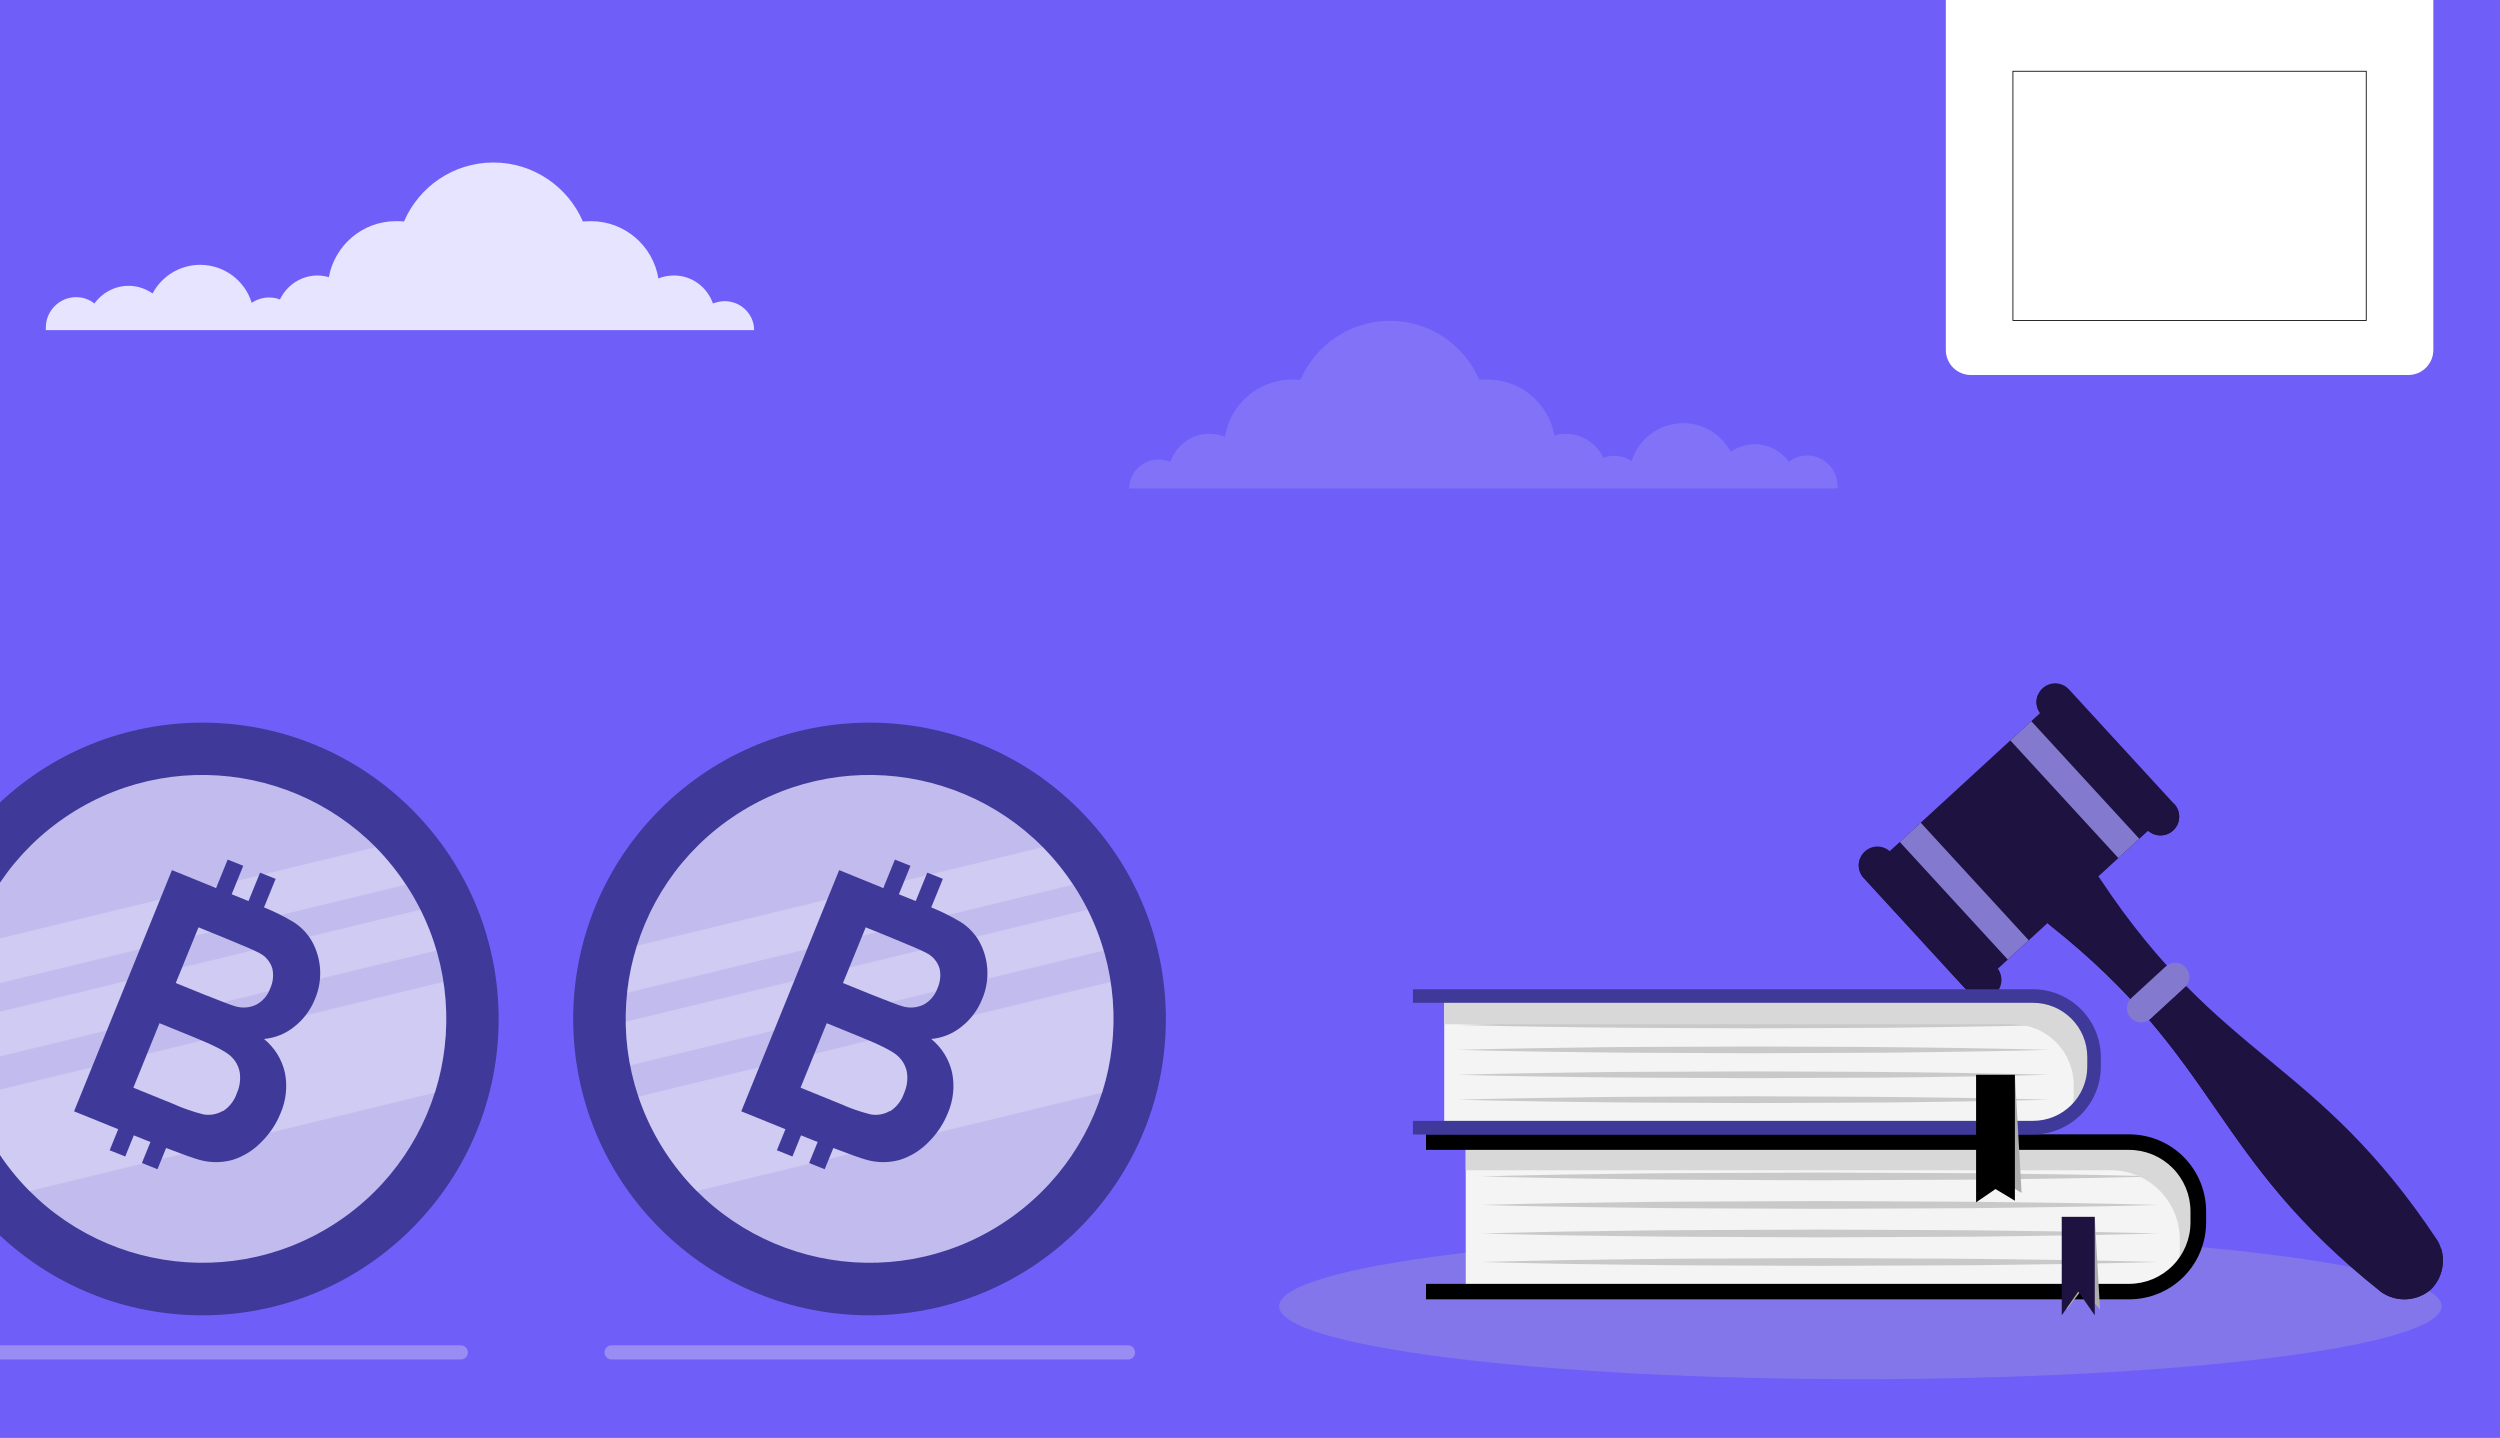 <?xml version="1.0" encoding="UTF-8"?> <svg xmlns="http://www.w3.org/2000/svg" width="600" height="345" viewBox="0 0 600 345" fill="none"><rect x="0" y="0" width="600" height="345" fill="#333333" stroke="none"/><g clip-path="url(#clip0)"><rect width="600" height="345" fill="#705EF9"></rect><path d="M467 0H584V84C584 87.314 581.314 90 578 90H473C469.686 90 467 87.314 467 84V0Z" fill="white"></path><g clip-path="url(#clip1)"><path fill-rule="evenodd" clip-rule="evenodd" d="M480.344 17H575.969V77H480.344V17Z" fill="white"></path><path fill-rule="evenodd" clip-rule="evenodd" d="M480.344 17H575.969V47H480.344V17Z" fill="#DF0000"></path><path fill-rule="evenodd" clip-rule="evenodd" d="M502.391 22.025C499.875 22.534 497.622 23.842 496.01 25.729C494.397 27.617 493.524 29.969 493.537 32.391C493.549 34.812 494.447 37.156 496.078 39.029C497.71 40.902 499.976 42.189 502.497 42.675C501.053 43.068 499.541 43.189 498.047 43.031C496.553 42.873 495.107 42.439 493.791 41.754C492.476 41.069 491.317 40.146 490.382 39.039C489.446 37.931 488.752 36.661 488.339 35.3C487.519 32.565 487.884 29.636 489.352 27.153C490.82 24.67 493.274 22.835 496.175 22.05C498.3 21.475 500.266 21.462 502.404 22.025H502.391Z" fill="white"></path><path fill-rule="evenodd" clip-rule="evenodd" d="M500.664 30.75L501.315 32.625L499.588 31.475L497.888 32.65L498.513 30.75L496.812 29.587L498.924 29.562L499.588 27.687L500.252 29.562H502.351L500.664 30.75ZM502.988 37.25L503.652 39.137L501.926 37.987L500.213 39.15L500.85 37.262L499.15 36.087L501.262 36.075L501.912 34.187L502.577 36.062H504.702L502.988 37.25ZM510.758 37.2L511.409 39.1L509.682 37.937L507.982 39.1L508.606 37.212L506.906 36.05L509.018 36.025L509.682 34.15L510.346 36.025H512.445L510.758 37.2ZM513.069 30.75L513.72 32.637L511.993 31.487L510.293 32.65L510.93 30.762L509.217 29.587L511.342 29.575L511.98 27.687L512.644 29.562H514.769L513.069 30.75ZM506.92 26.462L507.584 28.362L505.857 27.2L504.144 28.375L504.781 26.475L503.081 25.3L505.18 25.287L505.844 23.4L506.508 25.275H508.633L506.92 26.462Z" fill="white"></path></g><rect x="483.1" y="17.1" width="84.8" height="59.8" stroke="black" stroke-width="0.2"></rect><path d="M173.897 72.277C172.939 72.277 171.981 72.517 171.103 72.837C169.746 68.918 166.075 66.118 161.765 66.118C160.408 66.118 159.131 66.358 158.014 66.838C156.737 58.998 149.953 53.079 141.812 53.079C141.174 53.079 140.535 53.159 139.897 53.159C136.305 44.84 128.005 39 118.427 39C108.77 39 100.549 44.84 96.958 53.159C96.319 53.079 95.681 53.079 95.042 53.079C86.981 53.079 80.357 58.838 78.92 66.518C78.042 66.278 77.164 66.118 76.207 66.118C72.216 66.118 68.784 68.518 67.188 71.877C66.39 71.557 65.512 71.397 64.554 71.397C63.038 71.397 61.601 71.877 60.404 72.677C58.807 67.398 53.859 63.558 48.033 63.558C43.084 63.558 38.775 66.358 36.62 70.437C35.023 69.317 33.028 68.598 30.873 68.598C27.521 68.598 24.488 70.277 22.653 72.837C21.455 71.877 19.939 71.317 18.263 71.317C14.272 71.317 11 74.597 11 78.597C11 78.837 11 78.997 11 79.237H20.817H25.526H35.422H40.85H57.211H60.643H66.789H71.817H81.714H85.465H101.986H108.131H128.563H134.709H152.347H154.981H166.793H171.103H181C181 75.477 177.887 72.277 173.897 72.277Z" fill="#E7E4FF"></path><path d="M278.103 110.277C279.061 110.277 280.019 110.517 280.897 110.837C282.254 106.918 285.925 104.118 290.235 104.118C291.592 104.118 292.869 104.358 293.986 104.838C295.263 96.998 302.047 91.079 310.188 91.079C310.826 91.079 311.465 91.159 312.103 91.159C315.695 82.84 323.995 77 333.573 77C343.23 77 351.451 82.84 355.042 91.159C355.681 91.079 356.319 91.079 356.958 91.079C365.019 91.079 371.643 96.838 373.08 104.518C373.958 104.278 374.836 104.118 375.793 104.118C379.784 104.118 383.216 106.518 384.812 109.877C385.61 109.557 386.488 109.397 387.446 109.397C388.962 109.397 390.399 109.877 391.596 110.677C393.193 105.398 398.141 101.558 403.967 101.558C408.916 101.558 413.225 104.358 415.38 108.437C416.977 107.318 418.972 106.598 421.127 106.598C424.479 106.598 427.512 108.277 429.347 110.837C430.545 109.877 432.061 109.317 433.737 109.317C437.728 109.317 441 112.597 441 116.597C441 116.837 441 116.997 441 117.237H431.183H426.474H416.577H411.15H394.789H391.357H385.211H380.183H370.286H366.535H350.014H343.869H323.437H317.291H299.653H297.019H285.207H280.897H271C271 113.477 274.113 110.277 278.103 110.277Z" fill="#CCC6F9" fill-opacity="0.2"></path><path d="M-0.583 295.973C27.814 323.112 72.834 322.093 99.973 293.696C127.112 265.299 126.092 220.279 97.696 193.14C69.299 166.001 24.278 167.02 -2.861 195.417C-30 223.813 -28.98 268.834 -0.583 295.973Z" fill="#3F3999"></path><path d="M80.466 293.612C107.573 275.997 115.267 239.744 97.652 212.637C80.037 185.531 43.784 177.836 16.677 195.451C-10.429 213.066 -18.123 249.319 -0.508 276.426C17.106 303.532 53.36 311.227 80.466 293.612Z" fill="#C2BCEE"></path><path opacity="0.22" d="M100.885 218.331L-9.957 245.21C-9.92 248.728 -9.562 252.235 -8.889 255.688L104.728 228.128C103.747 224.753 102.461 221.474 100.885 218.331V218.331ZM106.39 235.653L-6.908 263.184C-4.054 271.719 0.737 279.477 7.089 285.851L104.425 262.228C107.108 253.637 107.78 244.545 106.39 235.653V235.653ZM90.023 203.347L-7.302 226.98C-8.458 230.66 -9.249 234.446 -9.666 238.281L97.32 212.341C95.201 209.1 92.767 206.076 90.054 203.314L90.023 203.347Z" fill="white"></path><path d="M68.392 257.516C67.688 254.304 65.914 251.426 63.361 249.354C66.034 249.115 68.574 248.082 70.654 246.388C72.87 244.642 74.582 242.339 75.615 239.714C76.545 237.503 76.96 235.108 76.828 232.712C76.696 230.317 76.022 227.982 74.855 225.886C73.79 224.04 72.297 222.477 70.502 221.33C68.221 219.955 65.832 218.766 63.36 217.774L66.155 210.926L62.415 209.435L59.64 216.261L55.599 214.627L58.383 207.79L54.643 206.298L51.858 213.135L41.27 208.827L17.775 266.714L28.374 271.011L26.316 276.064L30.056 277.555L32.114 272.482L35.123 273.692L36.112 274.074L34.054 279.126L37.794 280.618L39.873 275.522C43.773 277.021 46.414 277.962 47.733 278.327C50.349 279.088 53.126 279.11 55.754 278.39C58.344 277.587 60.694 276.154 62.593 274.22C64.641 272.234 66.251 269.843 67.323 267.2C68.653 264.155 69.026 260.778 68.392 257.516ZM47.641 222.561L53.553 224.962C58.412 226.94 61.306 228.205 62.288 228.748C63.743 229.497 64.841 230.794 65.341 232.353C65.724 233.989 65.55 235.706 64.844 237.232C64.252 238.904 63.056 240.294 61.492 241.131C59.931 241.872 58.152 242.011 56.495 241.521C55.467 241.246 52.995 240.259 48.932 238.668L42.182 235.924L47.641 222.561ZM53.422 266.642C52.011 267.467 50.348 267.751 48.743 267.44C46.27 266.809 43.856 265.966 41.528 264.919L32.004 261.045L38.278 245.566L46.599 248.956C51.285 250.852 54.22 252.366 55.403 253.496C56.538 254.536 57.292 255.925 57.548 257.442C57.776 259.102 57.538 260.792 56.86 262.325C56.268 264.127 55.078 265.672 53.487 266.704L53.422 266.642Z" fill="#3F3999"></path><path d="M159.549 295.973C187.945 323.112 232.966 322.093 260.105 293.696C287.244 265.299 286.224 220.279 257.828 193.14C229.431 166.001 184.41 167.02 157.271 195.417C130.132 223.813 131.152 268.834 159.549 295.973Z" fill="#3F3999"></path><path d="M240.598 293.612C267.705 275.997 275.399 239.744 257.784 212.637C240.169 185.531 203.916 177.836 176.809 195.451C149.703 213.066 142.009 249.319 159.623 276.426C177.238 303.532 213.492 311.227 240.598 293.612Z" fill="#C2BCEE"></path><path opacity="0.22" d="M261.017 218.331L150.176 245.21C150.213 248.728 150.57 252.235 151.244 255.688L264.861 228.128C263.879 224.753 262.593 221.474 261.017 218.331V218.331ZM266.522 235.653L153.224 263.184C156.078 271.719 160.869 279.477 167.222 285.851L264.557 262.228C267.24 253.637 267.912 244.545 266.522 235.653V235.653ZM250.155 203.347L152.83 226.98C151.675 230.66 150.883 234.446 150.466 238.281L257.452 212.341C255.334 209.1 252.9 206.076 250.186 203.314L250.155 203.347Z" fill="white"></path><path d="M228.524 257.516C227.82 254.304 226.046 251.426 223.493 249.354C226.166 249.115 228.705 248.082 230.786 246.388C233.002 244.642 234.714 242.339 235.747 239.714C236.677 237.503 237.092 235.108 236.96 232.712C236.828 230.317 236.153 227.982 234.987 225.886C233.922 224.04 232.429 222.477 230.634 221.33C228.352 219.955 225.964 218.766 223.492 217.774L226.287 210.926L222.547 209.435L219.772 216.261L215.731 214.627L218.515 207.79L214.775 206.298L211.99 213.135L201.402 208.827L177.907 266.714L188.506 271.011L186.448 276.064L190.188 277.555L192.246 272.482L195.255 273.692L196.244 274.074L194.186 279.126L197.926 280.618L200.004 275.522C203.905 277.021 206.546 277.962 207.864 278.327C210.481 279.088 213.258 279.11 215.886 278.39C218.476 277.587 220.826 276.154 222.725 274.22C224.772 272.234 226.383 269.843 227.455 267.2C228.785 264.155 229.158 260.778 228.524 257.516ZM207.773 222.561L213.685 224.962C218.544 226.94 221.438 228.205 222.42 228.748C223.875 229.497 224.973 230.794 225.473 232.353C225.856 233.989 225.681 235.706 224.976 237.232C224.383 238.904 223.188 240.294 221.624 241.131C220.063 241.872 218.284 242.011 216.627 241.521C215.598 241.246 213.126 240.259 209.064 238.668L202.313 235.924L207.773 222.561ZM213.554 266.642C212.143 267.467 210.479 267.751 208.875 267.44C206.402 266.809 203.988 265.966 201.66 264.919L192.136 261.045L198.41 245.566L206.731 248.956C211.417 250.852 214.352 252.366 215.535 253.496C216.669 254.536 217.424 255.925 217.68 257.442C217.908 259.102 217.67 260.792 216.992 262.325C216.4 264.127 215.21 265.672 213.619 266.704L213.554 266.642Z" fill="#3F3999"></path><path opacity="0.5" d="M146.787 324.574H270.719" stroke="#C2BCEE" stroke-width="3.407" stroke-linecap="round"></path><path opacity="0.5" d="M-13.345 324.574H110.587" stroke="#C2BCEE" stroke-width="3.407" stroke-linecap="round"></path><g style="mix-blend-mode:multiply" opacity="0.25"><path d="M586 313.496C586 323.167 523.546 331 446.5 331C369.454 331 307 323.167 307 313.496C307 303.825 369.454 296 446.5 296C523.546 296 586 303.833 586 313.496Z" fill="#BCBCBC"></path></g><path d="M492.543 168.455L450.263 207.28L476.188 235.513L518.469 196.688L492.543 168.455Z" fill="#1E1240"></path><path d="M509.203 187.1L466.922 225.924L474.904 234.617L517.185 195.792L509.203 187.1Z" fill="#1E1240"></path><path d="M487.508 173.074L482.476 177.695L508.402 205.929L513.434 201.308L487.508 173.074Z" fill="#8379CE"></path><path d="M460.971 197.439L455.938 202.06L481.864 230.293L486.896 225.672L460.971 197.439Z" fill="#8379CE"></path><path d="M521.554 199.336C521.119 199.734 520.61 200.043 520.056 200.245C519.503 200.447 518.914 200.538 518.325 200.512C517.736 200.487 517.158 200.346 516.624 200.097C516.089 199.848 515.609 199.496 515.211 199.061L489.934 171.536C489.535 171.102 489.225 170.592 489.022 170.038C488.819 169.483 488.728 168.894 488.754 168.304C488.779 167.714 488.921 167.134 489.171 166.599C489.42 166.064 489.773 165.583 490.209 165.185V165.185C490.644 164.785 491.153 164.475 491.708 164.272C492.262 164.07 492.852 163.979 493.442 164.004C494.032 164.03 494.611 164.171 495.146 164.421C495.681 164.671 496.162 165.024 496.56 165.46L521.828 192.985C522.228 193.419 522.538 193.929 522.741 194.483C522.943 195.038 523.034 195.627 523.009 196.217C522.983 196.807 522.842 197.387 522.592 197.922C522.342 198.457 521.989 198.937 521.554 199.336V199.336Z" fill="#1E1240"></path><path d="M521.828 192.985L521.742 192.891C521.499 193.545 521.105 194.133 520.592 194.607C519.713 195.412 518.551 195.836 517.36 195.784C516.169 195.733 515.047 195.211 514.241 194.332L489.059 166.867C488.761 167.643 488.683 168.485 488.835 169.302C488.986 170.118 489.361 170.877 489.917 171.494L515.194 199.019C515.593 199.453 516.073 199.805 516.608 200.054C517.143 200.302 517.722 200.443 518.311 200.468C518.9 200.493 519.489 200.402 520.043 200.2C520.597 199.998 521.106 199.688 521.541 199.289C521.975 198.89 522.327 198.409 522.575 197.874C522.824 197.34 522.965 196.761 522.99 196.172C523.015 195.582 522.924 194.994 522.722 194.44C522.519 193.885 522.21 193.377 521.811 192.942L521.828 192.985Z" fill="#1E1240"></path><path d="M478.897 238.499C478.462 238.899 477.953 239.209 477.398 239.412C476.843 239.615 476.254 239.706 475.664 239.68C475.074 239.655 474.495 239.513 473.96 239.263C473.425 239.013 472.944 238.661 472.546 238.225L447.278 210.7C446.877 210.266 446.567 209.757 446.363 209.202C446.16 208.648 446.068 208.059 446.093 207.469C446.118 206.879 446.258 206.299 446.507 205.764C446.756 205.229 447.109 204.747 447.544 204.348C448.423 203.543 449.585 203.12 450.776 203.171C451.967 203.223 453.089 203.745 453.895 204.623L479.171 232.148C479.977 233.027 480.4 234.19 480.349 235.381C480.297 236.572 479.775 237.693 478.897 238.499V238.499Z" fill="#1E1240"></path><path d="M479.446 232.517C479.196 233.254 478.758 233.914 478.175 234.429C477.592 234.945 476.885 235.3 476.123 235.459C475.361 235.617 474.571 235.574 473.83 235.334C473.09 235.094 472.425 234.664 471.902 234.088L446.634 206.563C446.536 206.445 446.444 206.322 446.359 206.194C446.089 206.958 446.032 207.78 446.193 208.574C446.355 209.368 446.73 210.103 447.278 210.7L472.545 238.225C473.333 239.025 474.393 239.5 475.515 239.556C476.636 239.612 477.738 239.245 478.602 238.527C479.465 237.809 480.028 236.793 480.178 235.68C480.328 234.567 480.054 233.438 479.412 232.517H479.446Z" fill="#1E1240"></path><path d="M585.041 297.772C586.093 299.636 586.502 301.794 586.205 303.914C585.907 306.033 584.918 307.995 583.393 309.497V309.497C581.768 310.889 579.73 311.707 577.593 311.824C575.456 311.94 573.341 311.348 571.574 310.14C530.231 277.328 533.226 254.764 491.883 221.952C488.501 219.377 489.78 213.678 492.836 210.871C495.9 208.065 501.719 207.275 503.993 210.871C533.132 254.841 555.868 253.785 585.041 297.772Z" fill="#1E1240"></path><path d="M585.874 299.601C585.4 300.667 584.717 301.627 583.865 302.424C582.243 303.818 580.205 304.636 578.07 304.753C575.934 304.869 573.82 304.277 572.055 303.068C530.712 270.256 533.707 247.692 492.364 214.88C491.801 214.452 491.339 213.907 491.008 213.283C489.445 216.219 489.291 220.012 491.866 221.952C533.209 254.764 530.214 277.328 571.557 310.14C573.324 311.348 575.439 311.94 577.576 311.824C579.713 311.707 581.751 310.889 583.376 309.497C584.654 308.231 585.563 306.641 586.003 304.897C586.443 303.152 586.399 301.321 585.874 299.601V299.601Z" fill="#1E1240"></path><path d="M519.777 231.951C520.435 231.346 521.306 231.027 522.2 231.064C523.093 231.101 523.935 231.491 524.541 232.148V232.148C524.841 232.474 525.073 232.856 525.226 233.272C525.378 233.688 525.446 234.13 525.427 234.573C525.408 235.015 525.301 235.45 525.114 235.851C524.927 236.252 524.662 236.613 524.335 236.912L516.104 244.473C515.444 245.077 514.572 245.395 513.679 245.356C512.786 245.317 511.945 244.926 511.34 244.267C510.736 243.608 510.419 242.736 510.457 241.843C510.496 240.95 510.888 240.108 511.546 239.504L519.777 231.951Z" fill="#8379CE"></path><path d="M525.296 233.539L512.662 245.134C513.24 245.352 513.866 245.405 514.472 245.289C515.078 245.172 515.64 244.89 516.095 244.473L524.326 236.912C524.782 236.493 525.113 235.956 525.284 235.361C525.455 234.766 525.459 234.136 525.296 233.539V233.539Z" fill="#8379CE"></path><path d="M351.777 274.153H511.023C515.421 274.153 519.64 275.899 522.751 279.009C525.862 282.118 527.611 286.336 527.613 290.735V293.438C527.611 297.837 525.862 302.054 522.751 305.164C519.64 308.273 515.421 310.02 511.023 310.02H351.777V274.153Z" fill="#F4F4F4"></path><path d="M518.077 302.879L511.091 302.699C506.645 302.622 500.294 302.442 492.672 302.364C485.051 302.287 476.159 302.115 466.641 302.073L436.789 301.952L406.938 302.073C397.42 302.073 388.52 302.279 380.907 302.356C373.294 302.433 366.934 302.622 362.488 302.699L355.501 302.879L362.488 303.06C366.934 303.137 373.285 303.326 380.907 303.403C388.528 303.48 397.42 303.66 406.938 303.686L436.789 303.806L466.641 303.686C476.159 303.686 485.051 303.48 492.672 303.403C500.294 303.326 506.645 303.137 511.091 303.06L518.077 302.879Z" fill="#C9C9C9"></path><path d="M518.077 296.039L511.091 295.859C506.645 295.781 500.294 295.601 492.672 295.515C485.051 295.429 476.159 295.266 466.641 295.232L436.789 295.103L406.938 295.223C397.42 295.223 388.52 295.438 380.907 295.507C373.294 295.575 366.934 295.781 362.488 295.859L355.501 296.039L362.488 296.21C366.934 296.288 373.285 296.477 380.907 296.554C388.528 296.631 397.42 296.811 406.938 296.837L436.789 296.966L466.641 296.837C476.159 296.837 485.051 296.631 492.672 296.554C500.294 296.477 506.645 296.288 511.091 296.21L518.077 296.039Z" fill="#C9C9C9"></path><path d="M518.077 289.19L511.091 289.009C506.645 288.932 500.294 288.752 492.672 288.666C485.051 288.58 476.159 288.417 466.641 288.383L436.789 288.254L406.938 288.383C397.42 288.383 388.52 288.589 380.907 288.666C373.294 288.743 366.934 288.932 362.488 289.009L355.501 289.19L362.488 289.37C366.934 289.447 373.285 289.627 380.907 289.713C388.528 289.799 397.42 289.962 406.938 289.996L436.789 290.117L466.641 289.996C476.159 289.996 485.051 289.782 492.672 289.705C500.294 289.627 506.645 289.447 511.091 289.37L518.077 289.19Z" fill="#C9C9C9"></path><path d="M518.077 282.341L511.091 282.16C506.645 282.083 500.294 281.903 492.672 281.817C485.051 281.731 476.159 281.568 466.641 281.534L436.789 281.414L406.938 281.534C397.42 281.534 388.52 281.74 380.907 281.817C373.294 281.894 366.934 282.083 362.488 282.16L355.501 282.341L362.488 282.521C366.934 282.598 373.285 282.778 380.907 282.864C388.528 282.95 397.42 283.113 406.938 283.147L436.789 283.267L466.641 283.147C476.159 283.147 485.051 282.941 492.672 282.864C500.294 282.787 506.645 282.598 511.091 282.521L518.077 282.341Z" fill="#C9C9C9"></path><path d="M523.142 300.141V297.438C523.142 293.04 521.395 288.822 518.285 285.713C515.175 282.603 510.957 280.856 506.56 280.856H351.777V274.153H511.023C515.421 274.153 519.64 275.899 522.751 279.009C525.862 282.118 527.611 286.336 527.613 290.735V293.438C527.612 295.73 527.135 297.997 526.211 300.095C525.288 302.193 523.938 304.077 522.249 305.626C522.853 303.861 523.155 302.007 523.142 300.141V300.141Z" fill="#D8D8D8"></path><path d="M342.241 308.123H511.023C514.921 308.11 518.656 306.553 521.41 303.792C524.163 301.032 525.712 297.294 525.716 293.395V290.692C525.71 286.788 524.155 283.047 521.394 280.288C518.634 277.529 514.891 275.977 510.988 275.972H342.241V272.247H511.023C515.913 272.252 520.602 274.196 524.06 277.654C527.518 281.112 529.462 285.801 529.467 290.692V293.395C529.462 298.286 527.518 302.974 524.06 306.432C520.602 309.89 515.913 311.835 511.023 311.84H342.241V308.123Z" fill="black"></path><g style="mix-blend-mode:multiply"><path d="M502.74 292.048H494.818L496.071 314.252L499.693 309.437L504.002 314.252L502.74 292.048Z" fill="#ADADAD"></path></g><path d="M502.74 292.048H494.818V315.676L498.784 309.977L502.74 315.676V292.048Z" fill="#1E1240"></path><path d="M346.61 239.032H487.952C491.822 239.032 495.533 240.569 498.269 243.305C501.005 246.042 502.543 249.753 502.543 253.623V256C502.543 259.87 501.005 263.581 498.269 266.317C495.533 269.054 491.822 270.591 487.952 270.591H346.61V239.032Z" fill="#F4F4F4"></path><path d="M491.789 263.922L485.695 263.767C481.815 263.698 476.254 263.544 469.611 263.467C462.968 263.389 455.2 263.252 446.883 263.218L420.826 263.106L394.76 263.218C386.443 263.218 378.684 263.398 372.033 263.467C365.381 263.535 359.836 263.698 355.948 263.767L349.854 263.922L355.948 264.076C359.836 264.145 365.389 264.308 372.033 264.376C378.676 264.445 386.443 264.6 394.76 264.625L420.826 264.737L446.883 264.625C455.2 264.625 462.959 264.445 469.611 264.376C476.262 264.308 481.815 264.145 485.695 264.076L491.789 263.922Z" fill="#C9C9C9"></path><path d="M491.789 257.948L485.695 257.785C481.815 257.725 476.254 257.562 469.611 257.485C462.968 257.407 455.2 257.27 446.883 257.236L420.826 257.133L394.76 257.236C386.443 257.236 378.684 257.416 372.033 257.485C365.381 257.553 359.836 257.725 355.948 257.785L349.854 257.948L355.948 258.103C359.836 258.171 365.389 258.326 372.033 258.403C378.676 258.48 386.443 258.626 394.76 258.652L420.826 258.755L446.883 258.652C455.2 258.652 462.959 258.463 469.611 258.403C476.262 258.343 481.815 258.171 485.695 258.103L491.789 257.948Z" fill="#C9C9C9"></path><path d="M491.789 251.966L485.695 251.811C481.815 251.743 476.254 251.588 469.611 251.511C462.968 251.434 455.2 251.297 446.883 251.262L420.826 251.159L394.76 251.262C386.443 251.262 378.684 251.442 372.033 251.511C365.381 251.58 359.836 251.743 355.948 251.811L349.854 251.966L355.948 252.12C359.836 252.189 365.389 252.352 372.033 252.421C378.676 252.49 386.443 252.644 394.76 252.67L420.826 252.781L446.883 252.67C455.2 252.67 462.959 252.49 469.611 252.421C476.262 252.352 481.815 252.189 485.695 252.12L491.789 251.966Z" fill="#C9C9C9"></path><path d="M491.789 245.992L485.695 245.829C481.815 245.769 476.254 245.606 469.611 245.537C462.968 245.469 455.2 245.314 446.883 245.289L420.826 245.177L394.76 245.289C386.443 245.289 378.684 245.469 372.033 245.529C365.381 245.589 359.836 245.769 355.948 245.829L349.854 245.992L355.948 246.147C359.836 246.216 365.389 246.37 372.033 246.447C378.676 246.525 386.443 246.67 394.76 246.696L420.826 246.799L446.883 246.696C455.2 246.696 462.959 246.507 469.611 246.447C476.262 246.387 481.815 246.216 485.695 246.147L491.789 245.992Z" fill="#C9C9C9"></path><path d="M497.694 262.797V260.42C497.694 256.55 496.156 252.839 493.42 250.103C490.684 247.366 486.972 245.829 483.103 245.829H346.636V239.066H487.952C491.822 239.066 495.533 240.603 498.269 243.339C501.006 246.076 502.543 249.787 502.543 253.657V256.034C502.544 258.27 502.032 260.476 501.045 262.482C500.058 264.488 498.624 266.24 496.852 267.604C497.4 266.06 497.684 264.435 497.694 262.797V262.797Z" fill="#D8D8D8"></path><path d="M339.1 269.003H487.952C491.398 268.998 494.702 267.627 497.138 265.189C499.574 262.751 500.944 259.446 500.946 256V253.622C500.93 250.186 499.554 246.895 497.119 244.47C494.684 242.044 491.388 240.682 487.952 240.679H339.1V237.427H487.952C492.256 237.442 496.379 239.159 499.423 242.203C502.466 245.246 504.183 249.37 504.199 253.674V256.051C504.179 260.352 502.46 264.471 499.417 267.511C496.374 270.551 492.253 272.266 487.952 272.281H339.1V269.003Z" fill="#3F3999"></path><g style="mix-blend-mode:multiply"><path d="M483.575 257.948H474.262L476.391 286.64L480.227 283.267L485.18 286.306L483.575 257.948Z" fill="#ADADAD"></path></g><path d="M483.575 257.948H474.262V288.563L478.914 285.37L483.575 288.177V257.948Z" fill="black"></path></g><defs><clipPath id="clip0"><rect width="600" height="345" fill="white"></rect></clipPath><clipPath id="clip1"> </clipPath></defs></svg> 